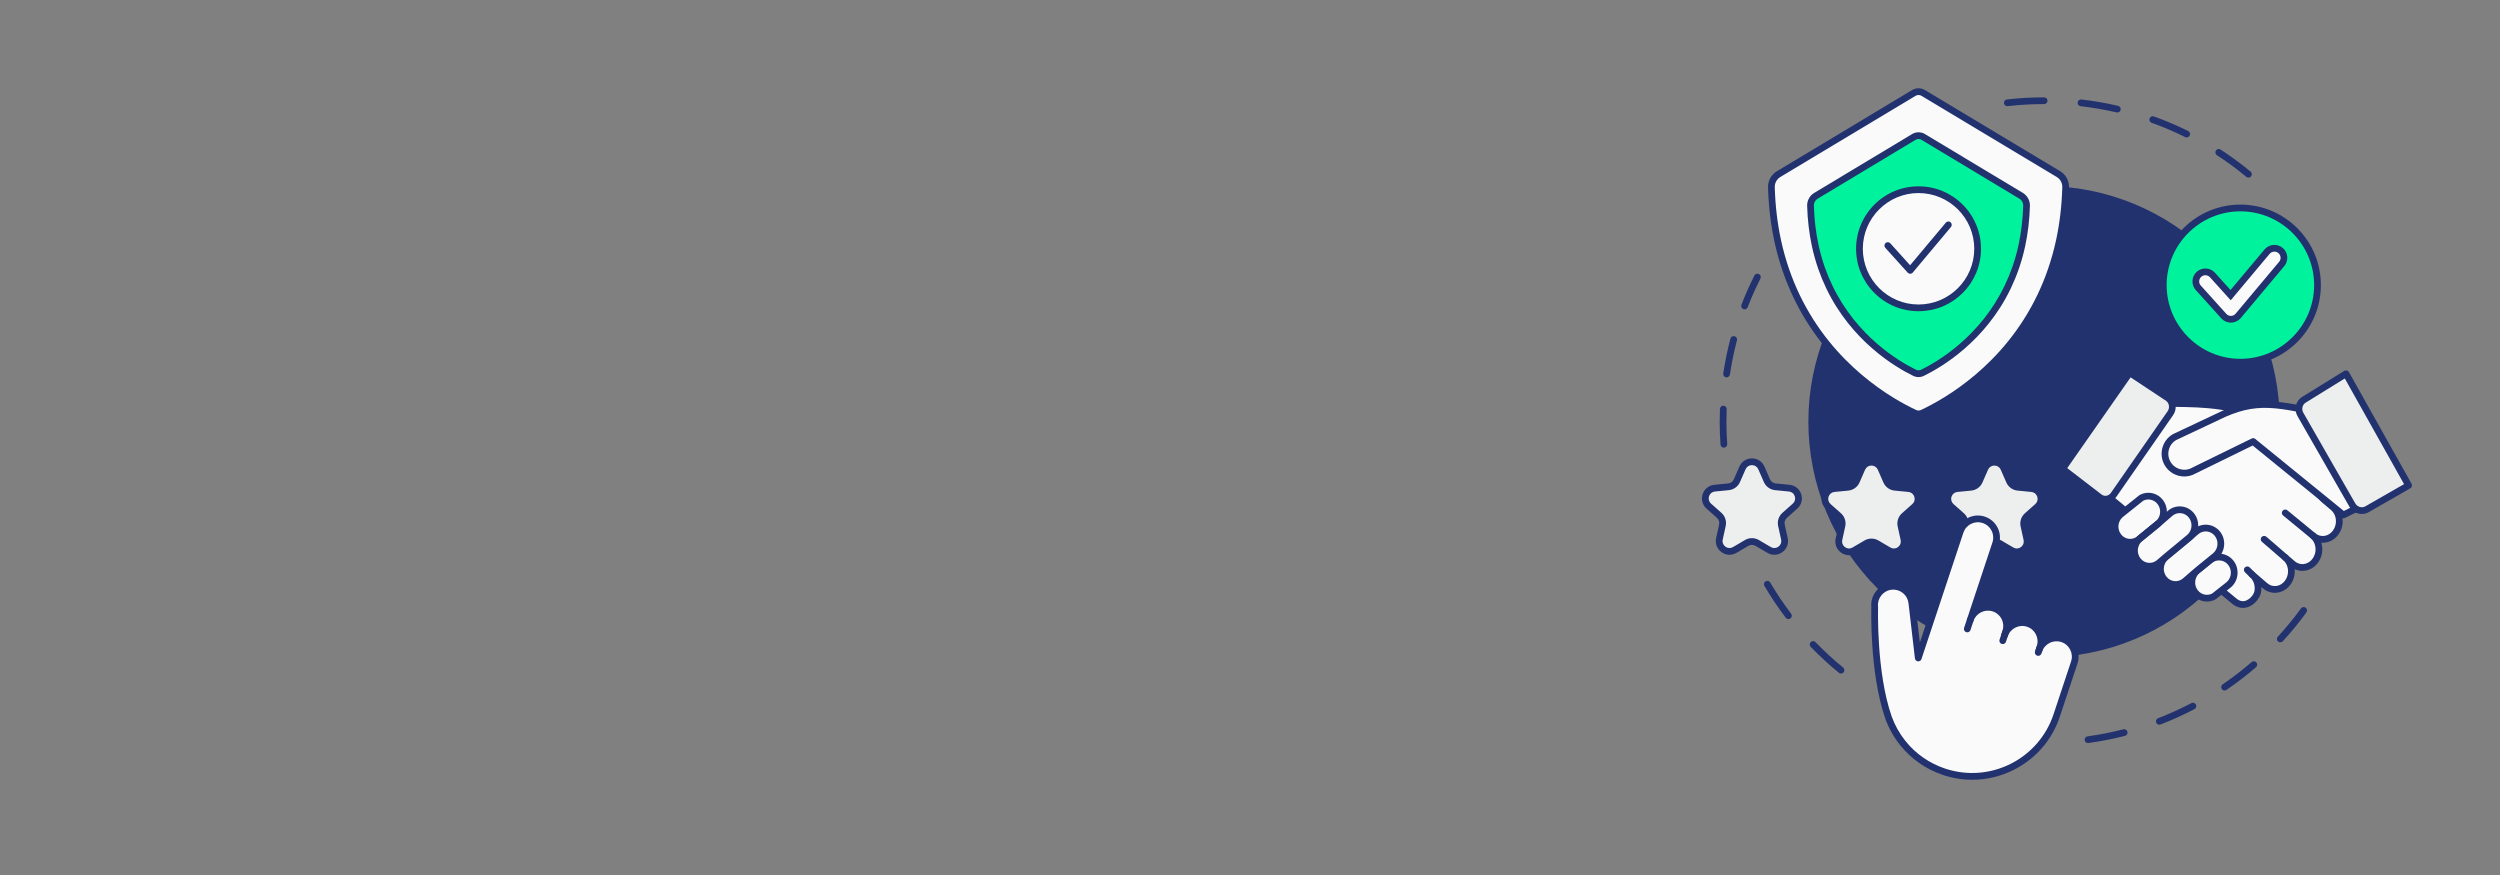 <svg xmlns="http://www.w3.org/2000/svg" xmlns:xlink="http://www.w3.org/1999/xlink" width="800" zoomAndPan="magnify" viewBox="0 0 600 210" height="280" preserveAspectRatio="xMidYMid meet" version="1.0"><rect x="0" y="0" width="600" height="210" fill="#808080" stroke="none"/><defs><clipPath id="756612a8fd"><path d="M 408.227 110 L 433 110 L 433 134 L 408.227 134 Z M 408.227 110 " clip-rule="nonzero"/></clipPath></defs><path fill="#22326e" d="M 501.117 178.332 C 500.719 178.332 500.371 178.039 500.316 177.633 C 500.258 177.191 500.566 176.785 501.008 176.723 C 503.895 176.328 506.789 175.762 509.605 175.035 C 510.035 174.926 510.477 175.184 510.59 175.617 C 510.699 176.051 510.438 176.488 510.008 176.602 C 507.129 177.34 504.176 177.922 501.227 178.324 C 501.191 178.332 501.152 178.332 501.117 178.332 Z M 518.238 173.93 C 517.914 173.93 517.609 173.73 517.484 173.41 C 517.324 172.992 517.531 172.527 517.949 172.367 C 520.664 171.32 523.348 170.102 525.926 168.75 C 526.324 168.543 526.812 168.695 527.02 169.09 C 527.227 169.484 527.074 169.973 526.68 170.18 C 524.043 171.562 521.301 172.805 518.527 173.875 C 518.434 173.91 518.336 173.93 518.238 173.93 Z M 533.895 165.715 C 533.637 165.715 533.383 165.594 533.227 165.363 C 532.977 164.996 533.07 164.492 533.441 164.242 C 535.844 162.602 538.184 160.805 540.387 158.898 C 540.727 158.609 541.234 158.645 541.527 158.984 C 541.82 159.32 541.781 159.832 541.445 160.125 C 539.191 162.066 536.805 163.902 534.352 165.574 C 534.211 165.672 534.051 165.715 533.895 165.715 Z M 547.273 154.156 C 547.078 154.156 546.883 154.086 546.727 153.945 C 546.398 153.641 546.379 153.129 546.68 152.801 C 548.641 150.672 550.5 148.402 552.203 146.066 C 552.43 145.711 552.895 145.586 553.273 145.789 C 553.664 146 553.809 146.492 553.598 146.883 L 553.59 146.895 C 553.574 146.926 553.555 146.957 553.535 146.984 C 551.789 149.383 549.883 151.711 547.871 153.895 C 547.711 154.07 547.492 154.156 547.273 154.156 Z M 547.273 154.156 " fill-opacity="1" fill-rule="nonzero"/><path fill="#22326e" d="M 413.723 107.441 C 413.301 107.441 412.945 107.113 412.918 106.688 C 412.789 104.859 412.727 103.012 412.727 101.207 C 412.727 100.188 412.746 99.16 412.785 98.145 C 412.805 97.699 413.18 97.352 413.625 97.371 C 414.07 97.387 414.418 97.762 414.402 98.207 C 414.363 99.203 414.344 100.211 414.344 101.207 C 414.344 102.977 414.406 104.781 414.531 106.578 C 414.562 107.023 414.223 107.406 413.781 107.438 C 413.762 107.438 413.742 107.441 413.723 107.441 Z M 414.379 90.566 C 414.34 90.566 414.301 90.562 414.262 90.559 C 413.82 90.492 413.516 90.082 413.582 89.641 C 414 86.828 414.578 84.012 415.305 81.27 C 415.418 80.84 415.859 80.582 416.289 80.695 C 416.723 80.809 416.98 81.25 416.867 81.684 C 416.156 84.367 415.59 87.125 415.18 89.875 C 415.121 90.277 414.773 90.566 414.379 90.566 Z M 418.691 74.242 C 418.594 74.242 418.496 74.227 418.402 74.188 C 417.984 74.027 417.777 73.559 417.938 73.145 C 418.855 70.773 419.898 68.426 421.047 66.156 C 421.176 65.879 421.453 65.688 421.777 65.688 C 422.223 65.688 422.586 66.047 422.586 66.492 C 422.586 66.621 422.555 66.75 422.5 66.863 C 421.371 69.09 420.348 71.398 419.445 73.727 C 419.324 74.047 419.016 74.242 418.691 74.242 Z M 418.691 74.242 " fill-opacity="1" fill-rule="nonzero"/><path fill="#22326e" d="M 539.629 42.621 C 539.449 42.621 539.266 42.562 539.117 42.438 C 536.871 40.578 534.496 38.832 532.055 37.246 C 531.68 37.004 531.574 36.504 531.816 36.129 C 532.062 35.754 532.562 35.648 532.934 35.891 C 535.426 37.512 537.852 39.297 540.145 41.191 C 540.488 41.477 540.539 41.984 540.254 42.328 C 540.094 42.523 539.863 42.621 539.629 42.621 Z M 524.805 32.988 C 524.684 32.988 524.559 32.961 524.445 32.902 C 521.836 31.605 519.125 30.449 516.383 29.465 C 515.965 29.312 515.746 28.852 515.898 28.43 C 516.047 28.012 516.512 27.793 516.93 27.941 C 519.73 28.949 522.5 30.129 525.164 31.453 C 525.562 31.652 525.727 32.137 525.527 32.539 C 525.387 32.824 525.102 32.988 524.805 32.988 Z M 508.164 27 C 508.102 27 508.043 26.996 507.98 26.98 C 505.148 26.32 502.242 25.816 499.344 25.484 C 498.898 25.43 498.582 25.031 498.633 24.586 C 498.684 24.145 499.086 23.824 499.527 23.875 C 502.488 24.215 505.457 24.73 508.348 25.406 C 508.781 25.508 509.051 25.941 508.949 26.379 C 508.863 26.75 508.531 27 508.164 27 Z M 481.758 25.48 C 481.75 25.48 481.742 25.48 481.738 25.48 C 481.289 25.469 480.934 25.098 480.945 24.652 C 480.957 24.234 481.285 23.895 481.695 23.867 C 484.602 23.531 487.574 23.363 490.527 23.363 L 490.594 23.363 C 491.039 23.363 491.402 23.727 491.402 24.172 C 491.398 24.617 491.039 24.98 490.594 24.98 C 490.594 24.98 490.594 24.98 490.59 24.98 L 490.527 24.98 C 487.625 24.98 484.707 25.148 481.848 25.477 C 481.82 25.48 481.789 25.48 481.758 25.48 Z M 481.758 25.48 " fill-opacity="1" fill-rule="nonzero"/><path fill="#22326e" d="M 441.84 161.652 C 441.66 161.652 441.48 161.59 441.328 161.469 C 438.965 159.535 436.688 157.438 434.566 155.238 C 434.258 154.918 434.266 154.406 434.586 154.098 C 434.906 153.785 435.418 153.797 435.73 154.117 C 437.809 156.27 440.035 158.324 442.352 160.219 C 442.699 160.5 442.75 161.008 442.469 161.355 C 442.309 161.551 442.074 161.652 441.84 161.652 Z M 429.227 148.578 C 428.98 148.578 428.738 148.469 428.582 148.258 C 426.73 145.824 425.008 143.254 423.457 140.621 C 423.23 140.238 423.359 139.742 423.746 139.516 C 424.129 139.289 424.625 139.418 424.852 139.805 C 426.367 142.379 428.055 144.895 429.867 147.281 C 430.137 147.637 430.07 148.145 429.715 148.414 C 429.566 148.523 429.395 148.578 429.227 148.578 Z M 429.227 148.578 " fill-opacity="1" fill-rule="nonzero"/><path fill="#22326e" d="M 547.129 101.203 C 547.129 103.059 547.035 104.906 546.855 106.75 C 546.672 108.59 546.402 110.422 546.039 112.238 C 545.68 114.055 545.23 115.852 544.691 117.621 C 544.152 119.395 543.531 121.137 542.82 122.848 C 542.113 124.559 541.32 126.234 540.449 127.867 C 539.574 129.5 538.625 131.086 537.594 132.629 C 536.566 134.168 535.465 135.652 534.289 137.086 C 533.113 138.516 531.871 139.887 530.562 141.199 C 529.25 142.508 527.879 143.75 526.449 144.926 C 525.016 146.102 523.531 147.203 521.992 148.23 C 520.449 149.262 518.863 150.211 517.23 151.086 C 515.598 151.957 513.922 152.75 512.211 153.457 C 510.5 154.168 508.758 154.789 506.984 155.328 C 505.215 155.867 503.418 156.316 501.602 156.676 C 499.785 157.039 497.953 157.309 496.113 157.492 C 494.27 157.672 492.422 157.766 490.566 157.766 C 488.715 157.766 486.867 157.672 485.023 157.492 C 483.18 157.309 481.352 157.039 479.535 156.676 C 477.715 156.316 475.922 155.867 474.148 155.328 C 472.375 154.789 470.637 154.168 468.922 153.457 C 467.211 152.75 465.539 151.957 463.906 151.086 C 462.273 150.211 460.684 149.262 459.145 148.23 C 457.605 147.203 456.117 146.102 454.688 144.926 C 453.254 143.75 451.883 142.508 450.574 141.199 C 449.266 139.887 448.023 138.516 446.848 137.086 C 445.672 135.652 444.57 134.168 443.539 132.629 C 442.512 131.086 441.559 129.5 440.688 127.867 C 439.812 126.234 439.023 124.559 438.312 122.848 C 437.605 121.137 436.98 119.395 436.445 117.621 C 435.906 115.852 435.457 114.055 435.094 112.238 C 434.734 110.422 434.461 108.59 434.281 106.75 C 434.098 104.906 434.008 103.059 434.008 101.203 C 434.008 99.352 434.098 97.504 434.281 95.66 C 434.461 93.816 434.734 91.988 435.094 90.172 C 435.457 88.352 435.906 86.559 436.445 84.785 C 436.98 83.012 437.605 81.27 438.312 79.559 C 439.023 77.848 439.812 76.176 440.688 74.543 C 441.559 72.91 442.512 71.32 443.539 69.781 C 444.57 68.242 445.672 66.754 446.848 65.324 C 448.023 63.891 449.266 62.52 450.574 61.211 C 451.883 59.902 453.254 58.66 454.688 57.484 C 456.117 56.309 457.605 55.207 459.145 54.176 C 460.684 53.148 462.273 52.195 463.906 51.324 C 465.539 50.449 467.211 49.66 468.922 48.949 C 470.637 48.242 472.375 47.617 474.148 47.082 C 475.922 46.543 477.715 46.094 479.535 45.73 C 481.352 45.371 483.18 45.098 485.023 44.918 C 486.867 44.734 488.715 44.645 490.566 44.645 C 492.422 44.645 494.27 44.734 496.113 44.918 C 497.953 45.098 499.785 45.371 501.602 45.73 C 503.418 46.094 505.215 46.543 506.984 47.082 C 508.758 47.617 510.5 48.242 512.211 48.949 C 513.922 49.66 515.598 50.449 517.23 51.324 C 518.863 52.195 520.449 53.148 521.992 54.176 C 523.531 55.207 525.016 56.309 526.449 57.484 C 527.879 58.66 529.25 59.902 530.562 61.211 C 531.871 62.52 533.113 63.891 534.289 65.324 C 535.465 66.754 536.566 68.242 537.594 69.781 C 538.625 71.32 539.574 72.91 540.449 74.543 C 541.32 76.176 542.113 77.848 542.82 79.559 C 543.531 81.27 544.152 83.012 544.691 84.785 C 545.23 86.559 545.68 88.352 546.039 90.172 C 546.402 91.988 546.672 93.816 546.855 95.66 C 547.035 97.504 547.129 99.352 547.129 101.203 Z M 547.129 101.203 " fill-opacity="1" fill-rule="nonzero"/><path fill="#fafafa" d="M 560.57 127.797 C 559.219 129.66 556.773 130.004 555.105 128.562 C 556.773 130.004 557.031 132.684 555.68 134.547 C 554.328 136.41 551.883 136.75 550.215 135.309 L 548.5 133.828 C 549.418 134.625 549.91 135.793 549.938 136.996 C 549.961 137.977 549.676 138.977 549.07 139.812 C 547.723 141.676 545.273 142.016 543.605 140.574 L 540.492 137.883 C 541.414 138.68 541.902 139.852 541.934 141.055 C 541.953 142.031 541.77 142.656 541.168 143.469 C 540.352 144.57 538.449 145.961 536.367 144.387 L 502.508 116.336 C 502.828 116.184 503.121 115.945 503.359 115.621 L 516.023 98.145 C 516.762 97.125 517.523 96.391 517.523 96.391 C 518.098 96.293 519.043 96.859 520.605 96.852 C 525.047 96.832 534.918 96.91 538.406 99.148 C 539.578 99.902 557.613 119.785 557.613 119.785 L 559.996 121.812 C 561.664 123.254 561.922 125.934 560.57 127.797 Z M 560.57 127.797 " fill-opacity="1" fill-rule="nonzero"/><path fill="#22326e" d="M 538.305 145.902 C 537.469 145.902 536.641 145.605 535.879 145.031 C 535.871 145.023 535.863 145.016 535.852 145.008 L 501.988 116.957 C 501.777 116.781 501.668 116.508 501.703 116.234 C 501.738 115.957 501.91 115.723 502.16 115.602 C 502.371 115.504 502.555 115.352 502.703 115.145 L 515.367 97.672 C 516.141 96.602 516.93 95.84 516.965 95.809 C 517.082 95.695 517.23 95.621 517.391 95.594 C 517.812 95.523 518.227 95.633 518.707 95.758 C 519.203 95.887 519.824 96.051 520.602 96.047 C 530.266 95.996 536.23 96.793 538.844 98.469 C 539.086 98.625 539.66 98.996 549.043 109.203 C 553.434 113.98 557.746 118.73 558.18 119.203 L 560.52 121.199 C 561.488 122.035 562.09 123.23 562.219 124.57 C 562.348 125.895 561.992 127.211 561.223 128.27 C 560.418 129.387 559.258 130.082 557.965 130.23 C 557.68 130.266 557.395 130.27 557.117 130.25 C 557.223 130.59 557.293 130.949 557.328 131.32 C 557.457 132.645 557.102 133.961 556.332 135.02 C 555.527 136.133 554.367 136.832 553.074 136.98 C 552.258 137.074 551.453 136.941 550.723 136.598 C 550.734 136.723 550.742 136.852 550.746 136.977 C 550.773 138.164 550.41 139.34 549.727 140.285 C 548.918 141.398 547.762 142.094 546.469 142.246 C 545.238 142.387 544.035 142.012 543.078 141.188 L 542.734 140.891 C 542.738 140.938 542.738 140.984 542.738 141.035 C 542.766 142.215 542.516 143.004 541.816 143.949 C 541.527 144.34 540.461 145.629 538.809 145.867 C 538.641 145.891 538.473 145.902 538.305 145.902 Z M 536.871 143.754 C 537.441 144.18 538 144.348 538.578 144.266 C 539.398 144.148 540.117 143.527 540.52 142.988 C 541 142.336 541.145 141.887 541.125 141.074 C 541.102 140.051 540.68 139.113 539.965 138.496 C 539.625 138.203 539.59 137.695 539.883 137.355 C 540.172 137.02 540.684 136.98 541.02 137.273 L 544.137 139.965 C 544.742 140.488 545.504 140.73 546.281 140.641 C 547.121 140.543 547.879 140.078 548.418 139.336 C 548.895 138.676 549.148 137.852 549.129 137.016 C 549.105 135.996 548.684 135.059 547.973 134.441 L 547.969 134.438 C 547.633 134.148 547.594 133.637 547.887 133.301 C 548.18 132.961 548.688 132.926 549.027 133.215 L 550.742 134.699 C 551.352 135.227 552.113 135.465 552.887 135.375 C 553.727 135.277 554.484 134.816 555.023 134.07 C 556.133 132.543 555.934 130.344 554.578 129.176 C 554.391 129.016 554.297 128.789 554.297 128.562 C 554.297 128.375 554.363 128.188 554.492 128.035 C 554.785 127.695 555.297 127.66 555.633 127.953 C 556.242 128.477 557.004 128.715 557.777 128.625 C 558.617 128.531 559.375 128.066 559.914 127.32 C 561.023 125.793 560.824 123.598 559.469 122.426 L 557.09 120.402 C 557.062 120.379 557.039 120.355 557.016 120.328 C 549.895 112.48 538.953 100.551 537.961 99.824 C 537 99.211 534.801 98.387 529.797 97.957 C 526.418 97.668 522.938 97.648 520.609 97.66 C 519.621 97.664 518.855 97.465 518.297 97.32 C 518.156 97.285 517.984 97.238 517.852 97.211 C 517.582 97.492 517.125 98.004 516.676 98.621 L 504.012 116.094 C 503.945 116.188 503.875 116.273 503.801 116.355 Z M 560.57 127.797 Z M 560.57 127.797 " fill-opacity="1" fill-rule="nonzero"/><path fill="#fafafa" d="M 555.105 128.562 L 548.449 123.09 Z M 555.105 128.562 " fill-opacity="1" fill-rule="nonzero"/><path fill="#22326e" d="M 555.105 129.371 C 554.926 129.371 554.742 129.312 554.594 129.188 L 547.938 123.715 C 547.594 123.434 547.543 122.922 547.828 122.578 C 548.109 122.234 548.621 122.184 548.965 122.469 L 555.617 127.938 C 555.965 128.223 556.012 128.73 555.73 129.074 C 555.57 129.27 555.34 129.371 555.105 129.371 Z M 555.105 129.371 " fill-opacity="1" fill-rule="nonzero"/><path fill="#fafafa" d="M 548.5 133.828 L 543.391 129.426 Z M 548.5 133.828 " fill-opacity="1" fill-rule="nonzero"/><path fill="#22326e" d="M 548.496 134.637 C 548.312 134.637 548.125 134.57 547.969 134.441 L 542.863 130.039 C 542.523 129.746 542.484 129.234 542.777 128.898 C 543.07 128.559 543.578 128.52 543.918 128.812 L 549.027 133.215 C 549.363 133.508 549.402 134.016 549.109 134.355 C 548.949 134.539 548.727 134.637 548.496 134.637 Z M 548.496 134.637 " fill-opacity="1" fill-rule="nonzero"/><path fill="#fafafa" d="M 540.492 137.883 L 539.348 136.754 Z M 540.492 137.883 " fill-opacity="1" fill-rule="nonzero"/><path fill="#22326e" d="M 540.492 138.691 C 540.289 138.691 540.082 138.613 539.926 138.461 L 538.777 137.328 C 538.461 137.016 538.457 136.504 538.773 136.184 C 539.086 135.867 539.598 135.863 539.914 136.176 L 541.062 137.309 C 541.379 137.621 541.383 138.133 541.066 138.453 C 540.91 138.613 540.699 138.691 540.492 138.691 Z M 540.492 138.691 " fill-opacity="1" fill-rule="nonzero"/><path fill="#edeeee" d="M 511.133 89.457 L 520.379 95.578 C 521.457 96.406 521.688 98.008 520.895 99.152 L 507.281 118.746 C 506.484 119.891 504.965 120.148 503.883 119.32 L 495.027 112.52 Z M 511.133 89.457 " fill-opacity="1" fill-rule="nonzero"/><path fill="#22326e" d="M 505.301 120.613 C 504.613 120.613 503.953 120.391 503.391 119.961 L 494.535 113.16 C 494.191 112.898 494.117 112.41 494.363 112.059 L 510.469 88.992 C 510.719 88.633 511.211 88.539 511.578 88.781 L 520.824 94.902 C 520.84 94.914 520.855 94.926 520.871 94.938 C 522.285 96.023 522.594 98.121 521.559 99.613 L 507.945 119.207 C 507.426 119.953 506.66 120.441 505.785 120.578 C 505.621 120.602 505.461 120.613 505.301 120.613 Z M 496.133 112.348 L 504.375 118.68 C 504.715 118.938 505.125 119.043 505.535 118.98 C 505.969 118.91 506.355 118.664 506.617 118.285 L 520.23 98.691 C 520.777 97.906 520.629 96.809 519.906 96.234 L 511.344 90.566 Z M 496.133 112.348 " fill-opacity="1" fill-rule="nonzero"/><path fill="#fafafa" d="M 551.711 98.055 C 551.043 97.891 548.137 97.387 546.273 97.211 C 541.379 96.746 537.824 97.539 533.812 99.285 L 521.887 104.906 C 519.676 106.199 518.93 109.039 520.227 111.25 L 520.227 111.254 C 521.52 113.465 524.359 114.207 526.574 112.914 L 540.754 105.973 L 562.418 123.59 L 567.129 121.242 Z M 551.711 98.055 " fill-opacity="1" fill-rule="nonzero"/><path fill="#22326e" d="M 562.418 124.398 C 562.234 124.398 562.055 124.336 561.906 124.215 L 540.645 106.926 L 526.953 113.629 C 526.098 114.121 525.164 114.355 524.238 114.355 C 522.367 114.355 520.543 113.391 519.531 111.664 C 519.527 111.656 519.523 111.648 519.52 111.645 C 518.793 110.391 518.594 108.93 518.961 107.531 C 519.328 106.125 520.223 104.945 521.477 104.211 C 521.496 104.195 521.52 104.188 521.539 104.176 L 533.465 98.555 C 533.473 98.551 533.48 98.547 533.488 98.543 C 537.992 96.586 541.715 95.965 546.348 96.406 C 548.18 96.582 551.156 97.086 551.906 97.27 C 552.34 97.379 552.602 97.816 552.496 98.25 C 552.391 98.684 551.949 98.949 551.516 98.84 C 550.91 98.691 548.027 98.191 546.195 98.016 C 541.805 97.598 538.426 98.16 534.145 100.02 L 522.266 105.621 C 521.398 106.141 520.777 106.961 520.523 107.941 C 520.266 108.93 520.406 109.961 520.922 110.844 C 520.926 110.848 520.93 110.855 520.934 110.859 C 522.004 112.672 524.348 113.281 526.164 112.219 C 526.184 112.207 526.199 112.199 526.219 112.191 L 540.398 105.246 C 540.684 105.109 541.02 105.148 541.266 105.344 L 562.523 122.633 L 566.77 120.52 C 567.172 120.32 567.656 120.484 567.855 120.883 C 568.055 121.281 567.891 121.766 567.492 121.965 L 562.777 124.312 C 562.66 124.371 562.539 124.398 562.418 124.398 Z M 562.418 124.398 " fill-opacity="1" fill-rule="nonzero"/><path fill="#fafafa" d="M 530.262 134.562 C 531.797 133.23 534.082 133.441 535.371 135.031 C 536.656 136.621 536.453 138.988 534.918 140.32 L 531.34 143.137 C 529.863 143.941 527.992 143.602 526.875 142.219 C 526.316 141.527 526.039 140.688 526.027 139.852 C 526.016 138.766 526.461 137.68 527.328 136.93 Z M 530.262 134.562 " fill-opacity="1" fill-rule="nonzero"/><path fill="#22326e" d="M 529.668 144.371 C 528.383 144.371 527.113 143.797 526.246 142.727 C 525.598 141.922 525.23 140.902 525.219 139.859 C 525.207 138.488 525.781 137.199 526.797 136.32 C 526.805 136.312 526.812 136.309 526.82 136.301 L 529.742 133.941 C 530.648 133.164 531.793 132.789 532.965 132.895 C 534.156 133 535.234 133.578 535.996 134.523 C 537.551 136.445 537.305 139.32 535.449 140.93 C 535.438 140.938 535.43 140.949 535.418 140.957 L 531.84 143.77 C 531.805 143.801 531.766 143.824 531.727 143.844 C 531.078 144.199 530.371 144.371 529.668 144.371 Z M 527.848 137.551 C 527.195 138.117 526.828 138.953 526.836 139.84 C 526.844 140.523 527.082 141.188 527.504 141.711 C 528.336 142.738 529.754 143.047 530.898 142.457 L 534.402 139.699 C 535.598 138.648 535.75 136.789 534.742 135.539 C 534.254 134.938 533.574 134.57 532.824 134.504 C 532.086 134.441 531.363 134.676 530.793 135.172 C 530.785 135.18 530.777 135.184 530.77 135.191 Z M 530.262 134.562 Z M 530.262 134.562 " fill-opacity="1" fill-rule="nonzero"/><path fill="#fafafa" d="M 517.949 125.699 C 518.816 124.949 519.258 123.863 519.246 122.777 C 519.238 121.941 518.957 121.102 518.398 120.41 C 517.281 119.027 515.41 118.688 513.934 119.496 L 508.91 123.508 C 507.375 124.84 507.172 127.207 508.457 128.797 C 509.742 130.387 512.031 130.598 513.566 129.27 Z M 517.949 125.699 " fill-opacity="1" fill-rule="nonzero"/><path fill="#22326e" d="M 511.246 130.949 C 511.117 130.949 510.988 130.945 510.859 130.934 C 509.668 130.828 508.594 130.25 507.828 129.305 C 506.277 127.383 506.523 124.508 508.379 122.898 C 508.387 122.891 508.395 122.883 508.402 122.875 L 513.43 118.863 C 513.465 118.832 513.504 118.809 513.547 118.785 C 515.387 117.781 517.691 118.25 519.027 119.902 C 519.68 120.707 520.043 121.727 520.055 122.77 C 520.066 124.141 519.492 125.43 518.477 126.309 C 518.469 126.316 518.465 126.32 518.457 126.324 L 514.086 129.887 C 513.281 130.582 512.285 130.949 511.246 130.949 Z M 509.426 124.129 C 508.23 125.176 508.078 127.039 509.086 128.289 C 509.57 128.891 510.254 129.258 511.004 129.324 C 511.742 129.391 512.465 129.152 513.035 128.656 C 513.043 128.652 513.047 128.648 513.055 128.641 L 517.426 125.078 C 518.078 124.512 518.445 123.676 518.438 122.789 C 518.43 122.105 518.195 121.441 517.77 120.918 C 516.941 119.891 515.523 119.586 514.379 120.172 Z M 517.949 125.699 Z M 517.949 125.699 " fill-opacity="1" fill-rule="nonzero"/><path fill="#fafafa" d="M 525.473 128.973 L 527.051 127.602 C 528.586 126.273 530.871 126.484 532.16 128.074 C 533.445 129.664 533.242 132.031 531.711 133.363 L 527.328 136.93 L 524.457 139.414 C 522.926 140.746 520.637 140.535 519.352 138.945 C 518.793 138.254 518.516 137.414 518.504 136.578 C 518.492 135.492 518.934 134.406 519.801 133.656 Z M 525.473 128.973 " fill-opacity="1" fill-rule="nonzero"/><path fill="#22326e" d="M 522.141 141.098 C 522.012 141.098 521.883 141.094 521.754 141.082 C 520.562 140.977 519.488 140.398 518.723 139.453 C 518.07 138.648 517.707 137.629 517.695 136.586 C 517.684 135.215 518.258 133.926 519.273 133.047 C 519.277 133.043 519.281 133.039 519.285 133.035 L 524.949 128.355 L 526.523 126.992 C 527.43 126.207 528.578 125.832 529.758 125.938 C 530.945 126.043 532.023 126.621 532.789 127.562 C 534.344 129.488 534.094 132.363 532.238 133.973 C 532.23 133.977 532.227 133.984 532.219 133.988 L 527.848 137.551 L 524.988 140.027 C 524.184 140.727 523.184 141.098 522.141 141.098 Z M 520.324 134.273 C 519.672 134.844 519.305 135.68 519.312 136.57 C 519.32 137.25 519.559 137.914 519.98 138.438 C 520.465 139.039 521.145 139.406 521.895 139.473 C 522.637 139.539 523.359 139.301 523.93 138.805 L 526.797 136.32 C 526.805 136.316 526.809 136.309 526.816 136.305 L 531.188 132.742 C 532.387 131.695 532.543 129.832 531.531 128.582 C 531.047 127.98 530.363 127.613 529.613 127.547 C 528.875 127.48 528.152 127.719 527.582 128.215 L 526 129.582 C 525.996 129.586 525.992 129.59 525.984 129.594 Z M 525.473 128.973 Z M 525.473 128.973 " fill-opacity="1" fill-rule="nonzero"/><path fill="#fafafa" d="M 517.949 125.699 L 520.816 123.215 C 522.352 121.883 524.637 122.094 525.922 123.684 C 526.48 124.375 526.762 125.215 526.77 126.055 C 526.781 127.137 526.34 128.223 525.473 128.973 L 519.801 133.656 L 518.223 135.027 C 516.688 136.355 514.402 136.145 513.113 134.555 C 511.828 132.965 512.031 130.598 513.566 129.27 Z M 517.949 125.699 " fill-opacity="1" fill-rule="nonzero"/><path fill="#22326e" d="M 515.906 136.711 C 515.777 136.711 515.648 136.703 515.52 136.691 C 514.328 136.586 513.25 136.008 512.488 135.066 C 510.934 133.141 511.18 130.266 513.035 128.656 C 513.043 128.652 513.047 128.648 513.055 128.641 L 517.43 125.078 L 520.285 122.602 C 521.191 121.816 522.34 121.441 523.523 121.547 C 524.711 121.652 525.785 122.23 526.551 123.176 C 527.203 123.98 527.566 125 527.578 126.043 C 527.594 127.414 527.016 128.703 526 129.582 C 525.996 129.586 525.992 129.59 525.984 129.594 L 520.324 134.273 L 518.75 135.637 C 517.945 136.336 516.945 136.711 515.906 136.711 Z M 514.086 129.887 C 512.887 130.934 512.734 132.797 513.742 134.047 C 514.23 134.648 514.91 135.016 515.66 135.082 C 516.398 135.148 517.121 134.91 517.691 134.418 L 519.273 133.047 C 519.277 133.043 519.281 133.039 519.289 133.035 L 524.949 128.355 C 525.602 127.785 525.973 126.953 525.961 126.062 C 525.953 125.379 525.719 124.715 525.293 124.191 C 524.809 123.59 524.129 123.223 523.379 123.156 C 522.637 123.09 521.914 123.328 521.344 123.824 L 518.477 126.309 C 518.473 126.312 518.465 126.32 518.457 126.324 Z M 517.949 125.699 Z M 517.949 125.699 " fill-opacity="1" fill-rule="nonzero"/><path fill="#fafafa" d="M 517.949 125.699 L 513.566 129.27 Z M 517.949 125.699 " fill-opacity="1" fill-rule="nonzero"/><path fill="#22326e" d="M 513.566 130.074 C 513.332 130.074 513.098 129.973 512.938 129.777 C 512.656 129.434 512.707 128.922 513.055 128.641 L 517.438 125.07 C 517.785 124.789 518.293 124.844 518.574 125.188 C 518.855 125.535 518.805 126.043 518.457 126.324 L 514.074 129.895 C 513.926 130.016 513.746 130.074 513.566 130.074 Z M 513.566 130.074 " fill-opacity="1" fill-rule="nonzero"/><path fill="#edeeee" d="M 578.07 116.496 L 568.074 122.223 C 566.855 122.922 565.277 122.461 564.551 121.191 L 552.105 99.473 C 551.379 98.203 551.777 96.609 552.996 95.91 L 563.043 89.699 Z M 578.07 116.496 " fill-opacity="1" fill-rule="nonzero"/><path fill="#22326e" d="M 566.852 123.355 C 565.664 123.355 564.496 122.719 563.848 121.59 L 551.402 99.875 C 550.945 99.078 550.816 98.156 551.035 97.281 C 551.258 96.398 551.805 95.664 552.578 95.215 L 562.617 89.012 C 562.805 88.898 563.031 88.863 563.246 88.918 C 563.457 88.973 563.641 89.113 563.746 89.305 L 578.773 116.102 C 578.992 116.488 578.855 116.977 578.469 117.195 L 568.477 122.926 C 567.965 123.219 567.406 123.355 566.852 123.355 Z M 562.75 90.832 L 553.418 96.598 C 553.41 96.602 553.402 96.605 553.395 96.609 C 553 96.836 552.719 97.215 552.605 97.672 C 552.484 98.141 552.559 98.637 552.805 99.07 L 565.25 120.789 C 565.758 121.668 566.844 121.996 567.672 121.523 L 576.973 116.191 Z M 562.75 90.832 " fill-opacity="1" fill-rule="nonzero"/><path fill="#00f39c" d="M 556.199 68.418 C 556.199 69.027 556.168 69.629 556.109 70.234 C 556.051 70.836 555.961 71.434 555.844 72.031 C 555.727 72.625 555.578 73.211 555.402 73.793 C 555.227 74.371 555.023 74.941 554.789 75.5 C 554.559 76.062 554.301 76.609 554.012 77.145 C 553.727 77.676 553.418 78.195 553.078 78.699 C 552.742 79.203 552.383 79.691 552 80.16 C 551.613 80.629 551.207 81.074 550.777 81.504 C 550.352 81.934 549.902 82.34 549.434 82.723 C 548.965 83.109 548.477 83.469 547.973 83.805 C 547.469 84.141 546.953 84.453 546.418 84.738 C 545.883 85.023 545.336 85.285 544.773 85.516 C 544.215 85.746 543.645 85.953 543.066 86.129 C 542.484 86.305 541.898 86.449 541.305 86.57 C 540.711 86.688 540.109 86.777 539.508 86.836 C 538.906 86.895 538.301 86.926 537.695 86.926 C 537.086 86.926 536.484 86.895 535.879 86.836 C 535.277 86.777 534.68 86.688 534.082 86.57 C 533.488 86.449 532.902 86.305 532.324 86.129 C 531.742 85.953 531.172 85.746 530.613 85.516 C 530.051 85.285 529.504 85.023 528.973 84.738 C 528.438 84.453 527.918 84.141 527.414 83.805 C 526.91 83.469 526.422 83.109 525.953 82.723 C 525.484 82.34 525.039 81.934 524.609 81.504 C 524.18 81.074 523.773 80.629 523.391 80.16 C 523.004 79.691 522.645 79.203 522.309 78.699 C 521.973 78.195 521.66 77.676 521.375 77.145 C 521.09 76.609 520.828 76.062 520.598 75.5 C 520.367 74.941 520.16 74.371 519.984 73.793 C 519.809 73.211 519.664 72.625 519.543 72.031 C 519.426 71.434 519.336 70.836 519.277 70.234 C 519.219 69.629 519.188 69.027 519.188 68.418 C 519.188 67.812 519.219 67.211 519.277 66.605 C 519.336 66.004 519.426 65.402 519.543 64.809 C 519.664 64.215 519.809 63.629 519.984 63.047 C 520.16 62.469 520.367 61.898 520.598 61.34 C 520.828 60.777 521.09 60.23 521.375 59.695 C 521.66 59.164 521.973 58.645 522.309 58.141 C 522.645 57.637 523.004 57.148 523.391 56.68 C 523.773 56.211 524.18 55.762 524.609 55.336 C 525.039 54.906 525.484 54.5 525.953 54.117 C 526.422 53.73 526.91 53.371 527.414 53.035 C 527.918 52.695 528.438 52.387 528.973 52.102 C 529.504 51.812 530.051 51.555 530.613 51.324 C 531.172 51.09 531.742 50.887 532.324 50.711 C 532.902 50.535 533.488 50.391 534.082 50.27 C 534.68 50.152 535.277 50.062 535.879 50.004 C 536.484 49.945 537.086 49.914 537.695 49.914 C 538.301 49.914 538.906 49.945 539.508 50.004 C 540.109 50.062 540.711 50.152 541.305 50.27 C 541.898 50.391 542.484 50.535 543.066 50.711 C 543.645 50.887 544.215 51.09 544.773 51.324 C 545.336 51.555 545.883 51.812 546.418 52.102 C 546.953 52.387 547.469 52.695 547.973 53.035 C 548.477 53.371 548.965 53.73 549.434 54.117 C 549.902 54.5 550.352 54.906 550.777 55.336 C 551.207 55.762 551.613 56.211 552 56.68 C 552.383 57.148 552.742 57.637 553.078 58.141 C 553.418 58.645 553.727 59.164 554.012 59.695 C 554.301 60.23 554.559 60.777 554.789 61.34 C 555.023 61.898 555.227 62.469 555.402 63.047 C 555.578 63.629 555.727 64.215 555.844 64.809 C 555.961 65.402 556.051 66.004 556.109 66.605 C 556.168 67.211 556.199 67.812 556.199 68.418 Z M 556.199 68.418 " fill-opacity="1" fill-rule="nonzero"/><path fill="#22326e" d="M 537.695 87.73 C 532.535 87.73 527.684 85.723 524.039 82.074 C 520.391 78.43 518.383 73.578 518.383 68.418 C 518.383 63.262 520.391 58.41 524.039 54.762 C 527.684 51.117 532.535 49.105 537.695 49.105 C 542.852 49.105 547.703 51.117 551.352 54.762 C 554.996 58.41 557.008 63.262 557.008 68.418 C 557.008 73.578 554.996 78.43 551.352 82.074 C 547.703 85.723 542.852 87.73 537.695 87.73 Z M 537.695 50.723 C 527.938 50.723 519.996 58.66 519.996 68.418 C 519.996 78.176 527.938 86.117 537.695 86.117 C 547.453 86.117 555.391 78.176 555.391 68.418 C 555.391 58.66 547.453 50.723 537.695 50.723 Z M 537.695 50.723 " fill-opacity="1" fill-rule="nonzero"/><path fill="#fafafa" d="M 535.41 76.625 C 534.762 76.625 534.141 76.348 533.707 75.867 L 527.586 69.074 C 526.738 68.133 526.812 66.684 527.754 65.836 C 528.695 64.988 530.145 65.062 530.992 66.004 L 535.348 70.836 L 544.098 60.402 C 544.91 59.43 546.355 59.305 547.328 60.117 C 548.297 60.93 548.426 62.379 547.613 63.348 L 537.168 75.805 C 536.742 76.312 536.113 76.613 535.453 76.625 C 535.438 76.625 535.426 76.625 535.41 76.625 Z M 535.41 76.625 " fill-opacity="1" fill-rule="nonzero"/><path fill="#22326e" d="M 535.41 77.434 C 534.535 77.434 533.695 77.059 533.105 76.406 L 526.984 69.613 C 525.84 68.344 525.941 66.379 527.215 65.234 C 527.828 64.68 528.625 64.398 529.449 64.441 C 530.277 64.484 531.039 64.848 531.594 65.461 L 535.324 69.605 L 543.477 59.883 C 544.574 58.57 546.535 58.398 547.848 59.496 C 549.156 60.598 549.328 62.559 548.23 63.867 L 537.785 76.324 C 537.211 77.012 536.363 77.418 535.465 77.434 C 535.449 77.434 535.43 77.434 535.41 77.434 Z M 529.289 66.055 C 528.922 66.055 528.57 66.188 528.297 66.434 C 527.688 66.984 527.637 67.926 528.188 68.531 L 534.309 75.324 C 534.59 75.637 534.992 75.816 535.41 75.816 L 535.438 75.816 C 535.867 75.809 536.273 75.613 536.547 75.285 L 546.992 62.828 C 547.52 62.203 547.438 61.262 546.809 60.738 C 546.18 60.211 545.242 60.293 544.715 60.922 L 535.371 72.066 L 530.395 66.543 C 530.129 66.25 529.762 66.078 529.367 66.055 C 529.34 66.055 529.312 66.055 529.289 66.055 Z M 529.289 66.055 " fill-opacity="1" fill-rule="nonzero"/><path fill="#edeeee" d="M 446.879 112.414 L 445.547 115.461 C 445.188 116.285 444.414 116.852 443.52 116.938 L 440.207 117.262 C 438.055 117.473 437.188 120.145 438.805 121.582 L 441.293 123.789 C 441.965 124.383 442.262 125.297 442.066 126.176 L 441.352 129.422 C 440.887 131.535 443.16 133.188 445.027 132.094 L 447.895 130.41 C 448.668 129.953 449.629 129.953 450.402 130.41 L 453.273 132.094 C 455.137 133.188 457.414 131.535 456.949 129.422 L 456.23 126.176 C 456.039 125.297 456.336 124.383 457.008 123.789 L 459.496 121.582 C 461.113 120.145 460.246 117.473 458.09 117.262 L 454.781 116.938 C 453.887 116.852 453.109 116.285 452.75 115.465 L 451.422 112.414 C 450.555 110.434 447.742 110.434 446.879 112.414 Z M 446.879 112.414 " fill-opacity="1" fill-rule="nonzero"/><path fill="#22326e" d="M 454.531 133.25 C 453.961 133.25 453.387 133.098 452.863 132.789 L 449.996 131.105 C 449.473 130.801 448.824 130.801 448.305 131.105 L 445.438 132.789 C 444.293 133.461 442.914 133.395 441.84 132.613 C 440.766 131.836 440.277 130.547 440.562 129.25 L 441.277 126 C 441.41 125.41 441.207 124.793 440.754 124.395 L 438.27 122.188 C 437.273 121.305 436.914 119.973 437.324 118.711 C 437.734 117.449 438.809 116.586 440.129 116.457 L 443.441 116.133 C 444.043 116.074 444.566 115.695 444.809 115.141 L 446.137 112.09 C 446.668 110.875 447.824 110.121 449.148 110.121 C 450.477 110.121 451.633 110.875 452.16 112.09 L 453.492 115.141 C 453.734 115.695 454.258 116.074 454.859 116.133 L 458.172 116.457 C 459.492 116.586 460.566 117.449 460.977 118.711 C 461.387 119.973 461.023 121.305 460.031 122.188 L 457.543 124.395 C 457.09 124.793 456.891 125.41 457.02 126 L 457.738 129.25 C 458.023 130.547 457.531 131.836 456.461 132.613 C 455.879 133.039 455.207 133.25 454.531 133.25 Z M 449.148 129.262 C 449.727 129.262 450.301 129.41 450.812 129.711 L 453.684 131.395 C 454.273 131.742 454.957 131.711 455.508 131.309 C 456.062 130.906 456.305 130.266 456.156 129.598 L 455.441 126.348 C 455.188 125.188 455.582 123.973 456.473 123.184 L 458.957 120.977 C 459.473 120.523 459.648 119.863 459.438 119.211 C 459.227 118.559 458.695 118.133 458.012 118.066 L 454.703 117.742 C 453.52 117.629 452.488 116.879 452.012 115.785 L 450.68 112.738 C 450.406 112.109 449.836 111.734 449.148 111.734 C 448.465 111.734 447.895 112.109 447.617 112.738 L 446.289 115.785 C 445.812 116.879 444.781 117.625 443.598 117.742 L 440.285 118.066 C 439.605 118.133 439.07 118.559 438.859 119.211 C 438.648 119.863 438.828 120.523 439.34 120.977 L 441.828 123.184 C 442.719 123.973 443.113 125.188 442.855 126.348 L 442.141 129.598 C 441.996 130.266 442.238 130.906 442.789 131.309 C 443.344 131.711 444.027 131.742 444.617 131.395 L 447.484 129.711 C 448 129.41 448.574 129.262 449.148 129.262 Z M 446.879 112.414 Z M 446.879 112.414 " fill-opacity="1" fill-rule="nonzero"/><path fill="#edeeee" d="M 476.383 112.414 L 475.055 115.461 C 474.695 116.285 473.918 116.852 473.023 116.938 L 469.711 117.262 C 467.559 117.473 466.691 120.145 468.309 121.582 L 470.797 123.789 C 471.469 124.383 471.766 125.297 471.574 126.176 L 470.855 129.422 C 470.391 131.535 472.668 133.188 474.531 132.094 L 477.398 130.41 C 478.176 129.953 479.133 129.953 479.91 130.41 L 482.777 132.094 C 484.645 133.188 486.918 131.535 486.453 129.422 L 485.738 126.176 C 485.543 125.297 485.84 124.383 486.512 123.789 L 489 121.582 C 490.617 120.145 489.75 117.473 487.598 117.262 L 484.285 116.938 C 483.391 116.852 482.613 116.285 482.254 115.465 L 480.926 112.414 C 480.059 110.434 477.25 110.434 476.383 112.414 Z M 476.383 112.414 " fill-opacity="1" fill-rule="nonzero"/><path fill="#22326e" d="M 484.035 133.25 C 483.465 133.25 482.895 133.098 482.367 132.789 L 479.5 131.105 C 478.977 130.801 478.332 130.801 477.809 131.105 L 474.941 132.789 C 473.797 133.461 472.418 133.395 471.344 132.613 C 470.273 131.836 469.781 130.547 470.066 129.25 L 470.781 126 C 470.914 125.41 470.715 124.793 470.262 124.395 L 467.773 122.188 C 466.781 121.305 466.418 119.973 466.828 118.711 C 467.238 117.449 468.312 116.586 469.633 116.457 L 472.945 116.133 C 473.547 116.074 474.07 115.695 474.312 115.141 L 475.641 112.09 C 476.172 110.875 477.328 110.121 478.656 110.121 C 479.98 110.121 481.137 110.875 481.668 112.09 L 482.996 115.141 C 483.238 115.695 483.762 116.074 484.363 116.133 L 487.676 116.457 C 488.996 116.586 490.07 117.449 490.48 118.711 C 490.891 119.973 490.527 121.305 489.535 122.188 L 487.047 124.395 C 486.594 124.793 486.395 125.41 486.527 126 L 487.242 129.25 C 487.527 130.547 487.039 131.836 485.965 132.613 C 485.383 133.039 484.711 133.25 484.035 133.25 Z M 478.652 129.262 C 479.23 129.262 479.805 129.41 480.316 129.711 L 483.188 131.395 C 483.777 131.742 484.461 131.711 485.012 131.309 C 485.566 130.906 485.809 130.266 485.664 129.598 L 484.945 126.348 C 484.691 125.188 485.086 123.973 485.977 123.184 L 488.465 120.977 C 488.977 120.523 489.156 119.863 488.945 119.211 C 488.73 118.559 488.199 118.133 487.516 118.066 L 484.207 117.742 C 483.023 117.629 481.992 116.879 481.516 115.785 L 480.184 112.738 C 479.91 112.109 479.34 111.734 478.652 111.734 C 477.969 111.734 477.398 112.109 477.125 112.738 L 475.793 115.785 C 475.316 116.879 474.285 117.625 473.102 117.742 L 469.789 118.066 C 469.109 118.133 468.578 118.559 468.363 119.211 C 468.152 119.863 468.332 120.523 468.844 120.977 L 471.332 123.184 C 472.223 123.973 472.617 125.188 472.363 126.348 L 471.645 129.598 C 471.5 130.266 471.742 130.906 472.297 131.309 C 472.848 131.711 473.531 131.742 474.121 131.395 L 476.992 129.711 C 477.504 129.41 478.078 129.262 478.652 129.262 Z M 478.652 129.262 " fill-opacity="1" fill-rule="nonzero"/><path fill="#edeeee" d="M 418.191 112.309 L 416.859 115.355 C 416.5 116.18 415.723 116.746 414.832 116.832 L 411.52 117.156 C 409.367 117.367 408.496 120.039 410.117 121.477 L 412.605 123.684 C 413.277 124.277 413.574 125.191 413.379 126.07 L 412.664 129.316 C 412.199 131.43 414.473 133.082 416.34 131.988 L 419.207 130.305 C 419.98 129.848 420.941 129.848 421.715 130.305 L 424.586 131.988 C 426.449 133.082 428.727 131.43 428.258 129.316 L 427.543 126.07 C 427.352 125.191 427.648 124.277 428.32 123.684 L 430.809 121.477 C 432.426 120.039 431.555 117.367 429.402 117.156 L 426.094 116.832 C 425.199 116.746 424.422 116.18 424.062 115.359 L 422.734 112.309 C 421.867 110.328 419.055 110.328 418.191 112.309 Z M 418.191 112.309 " fill-opacity="1" fill-rule="nonzero"/><g clip-path="url(#756612a8fd)"><path fill="#22326e" d="M 425.844 133.145 C 425.273 133.145 424.699 132.992 424.176 132.684 L 421.309 131 C 420.785 130.695 420.137 130.695 419.617 131 L 416.75 132.684 C 415.605 133.355 414.227 133.289 413.152 132.508 C 412.078 131.73 411.59 130.441 411.875 129.145 L 412.59 125.895 C 412.719 125.305 412.52 124.688 412.066 124.289 L 409.578 122.082 C 408.586 121.199 408.227 119.867 408.637 118.605 C 409.047 117.344 410.121 116.48 411.441 116.352 L 414.75 116.027 C 415.355 115.969 415.879 115.59 416.121 115.035 L 417.449 111.984 C 417.98 110.77 419.133 110.016 420.461 110.016 C 421.789 110.016 422.941 110.77 423.473 111.984 L 424.805 115.035 C 425.047 115.59 425.57 115.969 426.172 116.027 L 429.48 116.352 C 430.805 116.48 431.879 117.344 432.289 118.605 C 432.699 119.867 432.336 121.199 431.344 122.082 L 428.855 124.289 C 428.402 124.688 428.203 125.305 428.332 125.895 L 429.047 129.145 C 429.336 130.441 428.844 131.73 427.77 132.508 C 427.191 132.934 426.52 133.145 425.844 133.145 Z M 420.461 129.156 C 421.035 129.156 421.613 129.305 422.125 129.605 L 424.992 131.289 C 425.586 131.637 426.266 131.605 426.82 131.203 C 427.375 130.801 427.617 130.16 427.469 129.492 L 426.754 126.242 C 426.5 125.082 426.891 123.867 427.781 123.078 L 430.27 120.871 C 430.781 120.418 430.961 119.758 430.75 119.105 C 430.539 118.453 430.008 118.027 429.324 117.961 L 426.016 117.637 C 424.832 117.52 423.797 116.773 423.324 115.68 L 421.992 112.633 C 421.719 112.004 421.145 111.629 420.461 111.629 C 419.777 111.629 419.207 112.004 418.93 112.633 L 417.602 115.68 C 417.125 116.773 416.094 117.52 414.91 117.637 L 411.598 117.961 C 410.918 118.027 410.383 118.453 410.172 119.105 C 409.961 119.758 410.141 120.418 410.652 120.871 L 413.141 123.078 C 414.031 123.867 414.426 125.082 414.168 126.242 L 413.453 129.492 C 413.305 130.16 413.551 130.801 414.102 131.203 C 414.656 131.605 415.34 131.637 415.93 131.289 L 418.797 129.605 C 419.312 129.305 419.887 129.156 420.461 129.156 Z M 418.191 112.309 Z M 418.191 112.309 " fill-opacity="1" fill-rule="nonzero"/></g><path fill="#fafafa" d="M 453.254 172.254 C 449.426 161.336 449.934 145.707 449.934 145.707 C 449.645 143.246 451.41 141.02 453.867 140.734 C 456.328 140.445 458.555 142.207 458.844 144.668 L 460.383 157.918 L 470.441 127.605 C 471.219 125.254 473.758 123.977 476.109 124.758 C 478.461 125.539 479.734 128.078 478.953 130.43 L 472.852 148.82 C 473.633 146.469 476.168 145.195 478.52 145.973 C 480.871 146.754 482.145 149.293 481.363 151.645 L 481.082 152.496 C 481.863 150.145 484.398 148.871 486.75 149.648 C 489.102 150.43 490.375 152.969 489.594 155.32 L 489.312 156.172 C 490.094 153.82 492.629 152.547 494.98 153.324 C 497.332 154.105 498.605 156.645 497.824 158.996 L 493.617 171.68 C 489.898 182.883 477.809 188.953 466.605 185.238 C 462.531 183.887 459.133 181.426 456.641 178.301 C 455.191 176.48 454.047 174.438 453.254 172.254 Z M 453.254 172.254 " fill-opacity="1" fill-rule="nonzero"/><path fill="#22326e" d="M 473.355 187.145 C 471.004 187.145 468.648 186.766 466.352 186.008 C 462.262 184.648 458.688 182.16 456.012 178.805 C 454.504 176.914 453.32 174.805 452.492 172.531 C 452.492 172.527 452.492 172.527 452.492 172.523 C 450.484 166.797 449.676 159.801 449.352 154.941 C 449.023 150.039 449.109 146.254 449.125 145.742 C 448.82 142.867 450.895 140.266 453.773 139.93 C 455.18 139.766 456.562 140.16 457.672 141.035 C 458.781 141.914 459.48 143.172 459.645 144.574 L 460.766 154.203 L 469.672 127.348 C 470.117 126.008 471.059 124.918 472.324 124.285 C 473.586 123.648 475.02 123.547 476.363 123.992 C 477.703 124.438 478.793 125.379 479.426 126.641 C 480.062 127.906 480.164 129.34 479.719 130.684 L 474.816 145.461 C 476.062 144.863 477.461 144.773 478.773 145.207 C 480.117 145.652 481.203 146.594 481.84 147.855 C 482.105 148.395 482.281 148.961 482.355 149.535 C 483.676 148.641 485.379 148.344 487.004 148.883 C 488.988 149.539 490.324 151.266 490.586 153.211 C 490.777 153.078 490.98 152.957 491.195 152.852 C 492.457 152.219 493.895 152.113 495.234 152.559 C 498.004 153.477 499.512 156.48 498.594 159.25 L 494.383 171.934 C 492.52 177.559 488.574 182.117 483.281 184.777 C 480.148 186.352 476.762 187.145 473.355 187.145 Z M 454.016 171.984 C 454.781 174.09 455.879 176.047 457.273 177.797 C 459.754 180.906 463.07 183.215 466.863 184.473 C 477.621 188.043 489.281 182.188 492.852 171.426 L 497.059 158.742 C 497.695 156.816 496.652 154.73 494.727 154.094 C 493.793 153.785 492.797 153.855 491.922 154.297 C 491.043 154.738 490.387 155.492 490.078 156.426 C 489.938 156.848 489.48 157.078 489.059 156.938 C 488.633 156.797 488.406 156.34 488.547 155.918 L 488.828 155.066 C 489.465 153.141 488.422 151.055 486.496 150.418 C 484.57 149.777 482.488 150.824 481.848 152.75 C 481.707 153.176 481.25 153.402 480.828 153.262 C 480.402 153.121 480.176 152.664 480.316 152.242 L 480.598 151.391 C 480.906 150.457 480.836 149.461 480.395 148.582 C 479.953 147.703 479.199 147.051 478.266 146.742 C 477.332 146.434 476.336 146.504 475.461 146.945 C 474.582 147.387 473.93 148.141 473.617 149.074 C 473.477 149.5 473.02 149.727 472.598 149.586 C 472.172 149.445 471.945 148.988 472.086 148.566 L 478.188 130.172 C 478.496 129.242 478.422 128.242 477.98 127.367 C 477.543 126.488 476.785 125.832 475.855 125.523 C 474.922 125.215 473.926 125.289 473.047 125.73 C 472.172 126.168 471.516 126.926 471.207 127.859 L 461.16 158.141 C 461.129 158.258 461.07 158.363 460.988 158.457 C 460.836 158.629 460.613 158.727 460.383 158.727 C 460.125 158.727 459.879 158.602 459.73 158.391 C 459.641 158.27 459.59 158.129 459.578 157.98 L 458.039 144.762 C 457.926 143.785 457.438 142.914 456.668 142.305 C 455.898 141.695 454.938 141.422 453.961 141.535 C 451.949 141.77 450.5 143.602 450.734 145.613 C 450.738 145.656 450.742 145.695 450.742 145.734 C 450.734 145.891 450.281 161.336 454.016 171.984 Z M 454.016 171.984 " fill-opacity="1" fill-rule="nonzero"/><path fill="#fafafa" d="M 480.656 153.773 L 481.363 151.645 Z M 480.656 153.773 " fill-opacity="1" fill-rule="nonzero"/><path fill="#22326e" d="M 480.656 154.582 C 480.574 154.582 480.488 154.57 480.402 154.539 C 479.98 154.398 479.75 153.941 479.891 153.52 L 480.598 151.391 C 480.738 150.965 481.195 150.738 481.617 150.879 C 482.043 151.02 482.273 151.477 482.133 151.898 L 481.426 154.027 C 481.312 154.367 480.996 154.582 480.656 154.582 Z M 480.656 154.582 " fill-opacity="1" fill-rule="nonzero"/><path fill="#fafafa" d="M 472.852 148.82 L 472.148 150.949 Z M 472.852 148.82 " fill-opacity="1" fill-rule="nonzero"/><path fill="#22326e" d="M 472.148 151.758 C 472.062 151.758 471.977 151.746 471.895 151.719 C 471.469 151.578 471.238 151.121 471.379 150.695 L 472.086 148.566 C 472.227 148.145 472.684 147.914 473.109 148.055 C 473.531 148.195 473.762 148.652 473.621 149.074 L 472.914 151.203 C 472.801 151.543 472.484 151.758 472.148 151.758 Z M 472.148 151.758 " fill-opacity="1" fill-rule="nonzero"/><path fill="#fafafa" d="M 489.594 155.32 L 489.172 156.598 Z M 489.594 155.32 " fill-opacity="1" fill-rule="nonzero"/><path fill="#22326e" d="M 489.172 157.406 C 489.086 157.406 489 157.391 488.918 157.363 C 488.492 157.223 488.262 156.766 488.402 156.344 L 488.828 155.066 C 488.969 154.641 489.426 154.41 489.848 154.555 C 490.273 154.695 490.504 155.152 490.363 155.574 L 489.938 156.852 C 489.824 157.191 489.508 157.406 489.172 157.406 Z M 489.172 157.406 " fill-opacity="1" fill-rule="nonzero"/><path fill="#fafafa" d="M 461.367 99.129 C 460.781 99.402 460.113 99.402 459.527 99.129 C 454.184 96.625 439.5 88.492 431.168 71.074 C 430.246 69.145 429.402 67.109 428.652 64.949 C 427.871 62.699 427.199 60.324 426.656 57.82 C 425.801 53.871 425.266 49.59 425.137 44.953 C 425.102 43.672 425.746 42.465 426.844 41.797 L 459.328 22.305 C 460.016 21.891 460.879 21.891 461.566 22.305 L 494.055 41.797 C 495.148 42.465 495.793 43.672 495.758 44.953 C 495.633 49.59 495.094 53.871 494.242 57.82 C 493.695 60.324 493.027 62.699 492.242 64.949 C 491.496 67.109 490.648 69.145 489.727 71.074 C 481.395 88.492 466.711 96.625 461.367 99.129 Z M 461.367 99.129 " fill-opacity="1" fill-rule="nonzero"/><path fill="#22326e" d="M 460.449 100.141 C 460.016 100.141 459.586 100.047 459.184 99.859 C 456.598 98.648 451.438 95.926 445.949 91.312 C 439.297 85.719 434.078 79.027 430.441 71.422 C 429.477 69.414 428.621 67.324 427.891 65.211 C 427.086 62.906 426.406 60.477 425.863 57.992 C 424.969 53.836 424.453 49.457 424.328 44.977 C 424.289 43.398 425.09 41.918 426.426 41.109 L 458.914 21.609 C 459.859 21.043 461.035 21.043 461.984 21.609 L 494.469 41.105 C 495.809 41.918 496.609 43.398 496.566 44.977 C 496.445 49.457 495.93 53.84 495.031 57.992 C 494.492 60.477 493.809 62.906 493.008 65.215 C 492.277 67.324 491.418 69.414 490.457 71.422 C 486.82 79.027 481.602 85.719 474.949 91.312 C 469.461 95.926 464.301 98.648 461.711 99.859 C 461.309 100.047 460.879 100.141 460.449 100.141 Z M 460.449 22.801 C 460.203 22.801 459.961 22.867 459.746 22.996 L 427.258 42.492 C 426.422 43 425.918 43.934 425.945 44.93 C 426.066 49.316 426.57 53.594 427.445 57.652 C 427.969 60.066 428.633 62.434 429.418 64.684 C 430.129 66.738 430.961 68.77 431.898 70.727 C 440.008 87.676 454.16 95.723 459.871 98.395 C 460.238 98.57 460.66 98.566 461.027 98.395 C 466.734 95.723 480.891 87.676 489 70.727 C 489.934 68.77 490.77 66.738 491.48 64.684 C 492.262 62.434 492.926 60.066 493.453 57.648 C 494.328 53.594 494.832 49.316 494.949 44.934 C 494.977 43.934 494.473 43 493.633 42.488 L 461.152 22.996 C 460.934 22.867 460.691 22.801 460.449 22.801 Z M 460.449 22.801 " fill-opacity="1" fill-rule="nonzero"/><path fill="#00f39c" d="M 485.102 47.012 L 461.57 32.863 C 460.883 32.449 460.016 32.449 459.328 32.863 L 435.793 47.012 C 434.977 47.512 434.5 48.41 434.523 49.363 C 434.621 52.82 435.02 56.012 435.656 58.953 C 436.059 60.824 436.562 62.594 437.145 64.27 C 437.703 65.875 438.332 67.398 439.023 68.836 C 444.957 81.238 455.129 87.328 459.492 89.465 C 460.098 89.762 460.797 89.762 461.402 89.465 C 465.77 87.328 475.941 81.238 481.875 68.836 C 482.566 67.398 483.195 65.875 483.754 64.27 C 484.332 62.594 484.836 60.824 485.242 58.953 C 485.879 56.012 486.277 52.82 486.375 49.363 C 486.395 48.41 485.918 47.512 485.102 47.012 Z M 485.102 47.012 " fill-opacity="1" fill-rule="nonzero"/><path fill="#22326e" d="M 460.449 90.5 C 460 90.5 459.555 90.395 459.137 90.191 C 454.898 88.117 444.383 81.914 438.293 69.188 C 437.586 67.707 436.941 66.145 436.379 64.535 C 435.773 62.781 435.262 60.961 434.863 59.125 C 434.199 56.035 433.809 52.758 433.715 49.387 C 433.688 48.137 434.324 46.965 435.371 46.32 L 458.91 32.172 C 459.859 31.602 461.039 31.602 461.984 32.172 L 485.52 46.32 C 485.52 46.32 485.523 46.32 485.523 46.32 C 486.574 46.965 487.207 48.137 487.18 49.383 C 487.086 52.758 486.699 56.035 486.031 59.125 C 485.633 60.961 485.125 62.781 484.516 64.535 C 483.957 66.145 483.312 67.707 482.602 69.188 C 476.516 81.914 465.996 88.117 461.758 90.191 C 461.344 90.395 460.895 90.5 460.449 90.5 Z M 460.449 33.359 C 460.203 33.359 459.961 33.426 459.742 33.555 L 436.211 47.703 C 435.656 48.043 435.316 48.676 435.332 49.348 C 435.422 52.613 435.797 55.789 436.445 58.781 C 436.828 60.555 437.32 62.312 437.906 64.004 C 438.445 65.555 439.066 67.062 439.75 68.488 C 445.621 80.758 455.762 86.738 459.848 88.742 C 460.23 88.926 460.668 88.926 461.047 88.742 C 465.137 86.738 475.273 80.758 481.145 68.488 C 481.828 67.062 482.449 65.555 482.988 64.004 C 483.574 62.312 484.066 60.555 484.453 58.781 C 485.098 55.789 485.473 52.613 485.566 49.34 C 485.582 48.676 485.242 48.047 484.684 47.703 L 461.152 33.555 C 460.938 33.426 460.691 33.359 460.449 33.359 Z M 460.449 33.359 " fill-opacity="1" fill-rule="nonzero"/><path fill="#fafafa" d="M 474.629 59.703 C 474.629 60.637 474.539 61.559 474.355 62.473 C 474.176 63.383 473.906 64.27 473.547 65.133 C 473.191 65.992 472.754 66.809 472.238 67.582 C 471.723 68.355 471.133 69.074 470.477 69.73 C 469.816 70.391 469.102 70.977 468.324 71.496 C 467.551 72.012 466.734 72.449 465.875 72.805 C 465.016 73.16 464.129 73.43 463.215 73.613 C 462.301 73.793 461.379 73.883 460.449 73.883 C 459.516 73.883 458.594 73.793 457.684 73.613 C 456.77 73.43 455.883 73.16 455.023 72.805 C 454.16 72.449 453.344 72.012 452.57 71.496 C 451.797 70.977 451.078 70.391 450.422 69.73 C 449.762 69.074 449.176 68.355 448.656 67.582 C 448.141 66.809 447.703 65.992 447.348 65.133 C 446.992 64.27 446.723 63.383 446.539 62.473 C 446.359 61.559 446.27 60.637 446.27 59.703 C 446.27 58.773 446.359 57.852 446.539 56.938 C 446.723 56.023 446.992 55.137 447.348 54.277 C 447.703 53.418 448.141 52.602 448.656 51.828 C 449.176 51.051 449.762 50.336 450.422 49.68 C 451.078 49.02 451.797 48.434 452.57 47.914 C 453.344 47.398 454.16 46.961 455.023 46.605 C 455.883 46.246 456.77 45.98 457.684 45.797 C 458.594 45.617 459.516 45.523 460.449 45.523 C 461.379 45.523 462.301 45.617 463.215 45.797 C 464.129 45.98 465.016 46.246 465.875 46.605 C 466.734 46.961 467.551 47.398 468.324 47.914 C 469.102 48.434 469.816 49.02 470.477 49.68 C 471.133 50.336 471.723 51.051 472.238 51.828 C 472.754 52.602 473.191 53.418 473.547 54.277 C 473.906 55.137 474.176 56.023 474.355 56.938 C 474.539 57.852 474.629 58.773 474.629 59.703 Z M 474.629 59.703 " fill-opacity="1" fill-rule="nonzero"/><path fill="#22326e" d="M 460.449 74.691 C 456.445 74.691 452.68 73.133 449.852 70.305 C 447.02 67.473 445.461 63.707 445.461 59.703 C 445.461 55.703 447.02 51.938 449.852 49.105 C 452.68 46.277 456.445 44.715 460.449 44.715 C 464.453 44.715 468.215 46.277 471.047 49.105 C 473.879 51.938 475.438 55.703 475.438 59.703 C 475.438 63.707 473.879 67.473 471.047 70.305 C 468.215 73.133 464.453 74.691 460.449 74.691 Z M 460.449 46.332 C 453.074 46.332 447.078 52.332 447.078 59.703 C 447.078 67.078 453.074 73.078 460.449 73.078 C 467.82 73.078 473.82 67.078 473.82 59.703 C 473.82 52.332 467.82 46.332 460.449 46.332 Z M 460.449 46.332 " fill-opacity="1" fill-rule="nonzero"/><path fill="#fafafa" d="M 453.07 58.93 L 458.445 64.895 L 467.609 53.961 Z M 453.07 58.93 " fill-opacity="1" fill-rule="nonzero"/><path fill="#22326e" d="M 458.445 65.703 C 458.215 65.703 457.996 65.605 457.844 65.434 L 452.469 59.473 C 452.172 59.141 452.199 58.629 452.531 58.332 C 452.863 58.031 453.371 58.059 453.672 58.391 L 458.422 63.664 L 466.992 53.441 C 467.277 53.098 467.789 53.055 468.129 53.34 C 468.473 53.629 468.516 54.137 468.23 54.48 L 459.062 65.414 C 458.914 65.594 458.691 65.699 458.457 65.703 C 458.453 65.703 458.449 65.703 458.445 65.703 Z M 458.445 65.703 " fill-opacity="1" fill-rule="nonzero"/></svg>